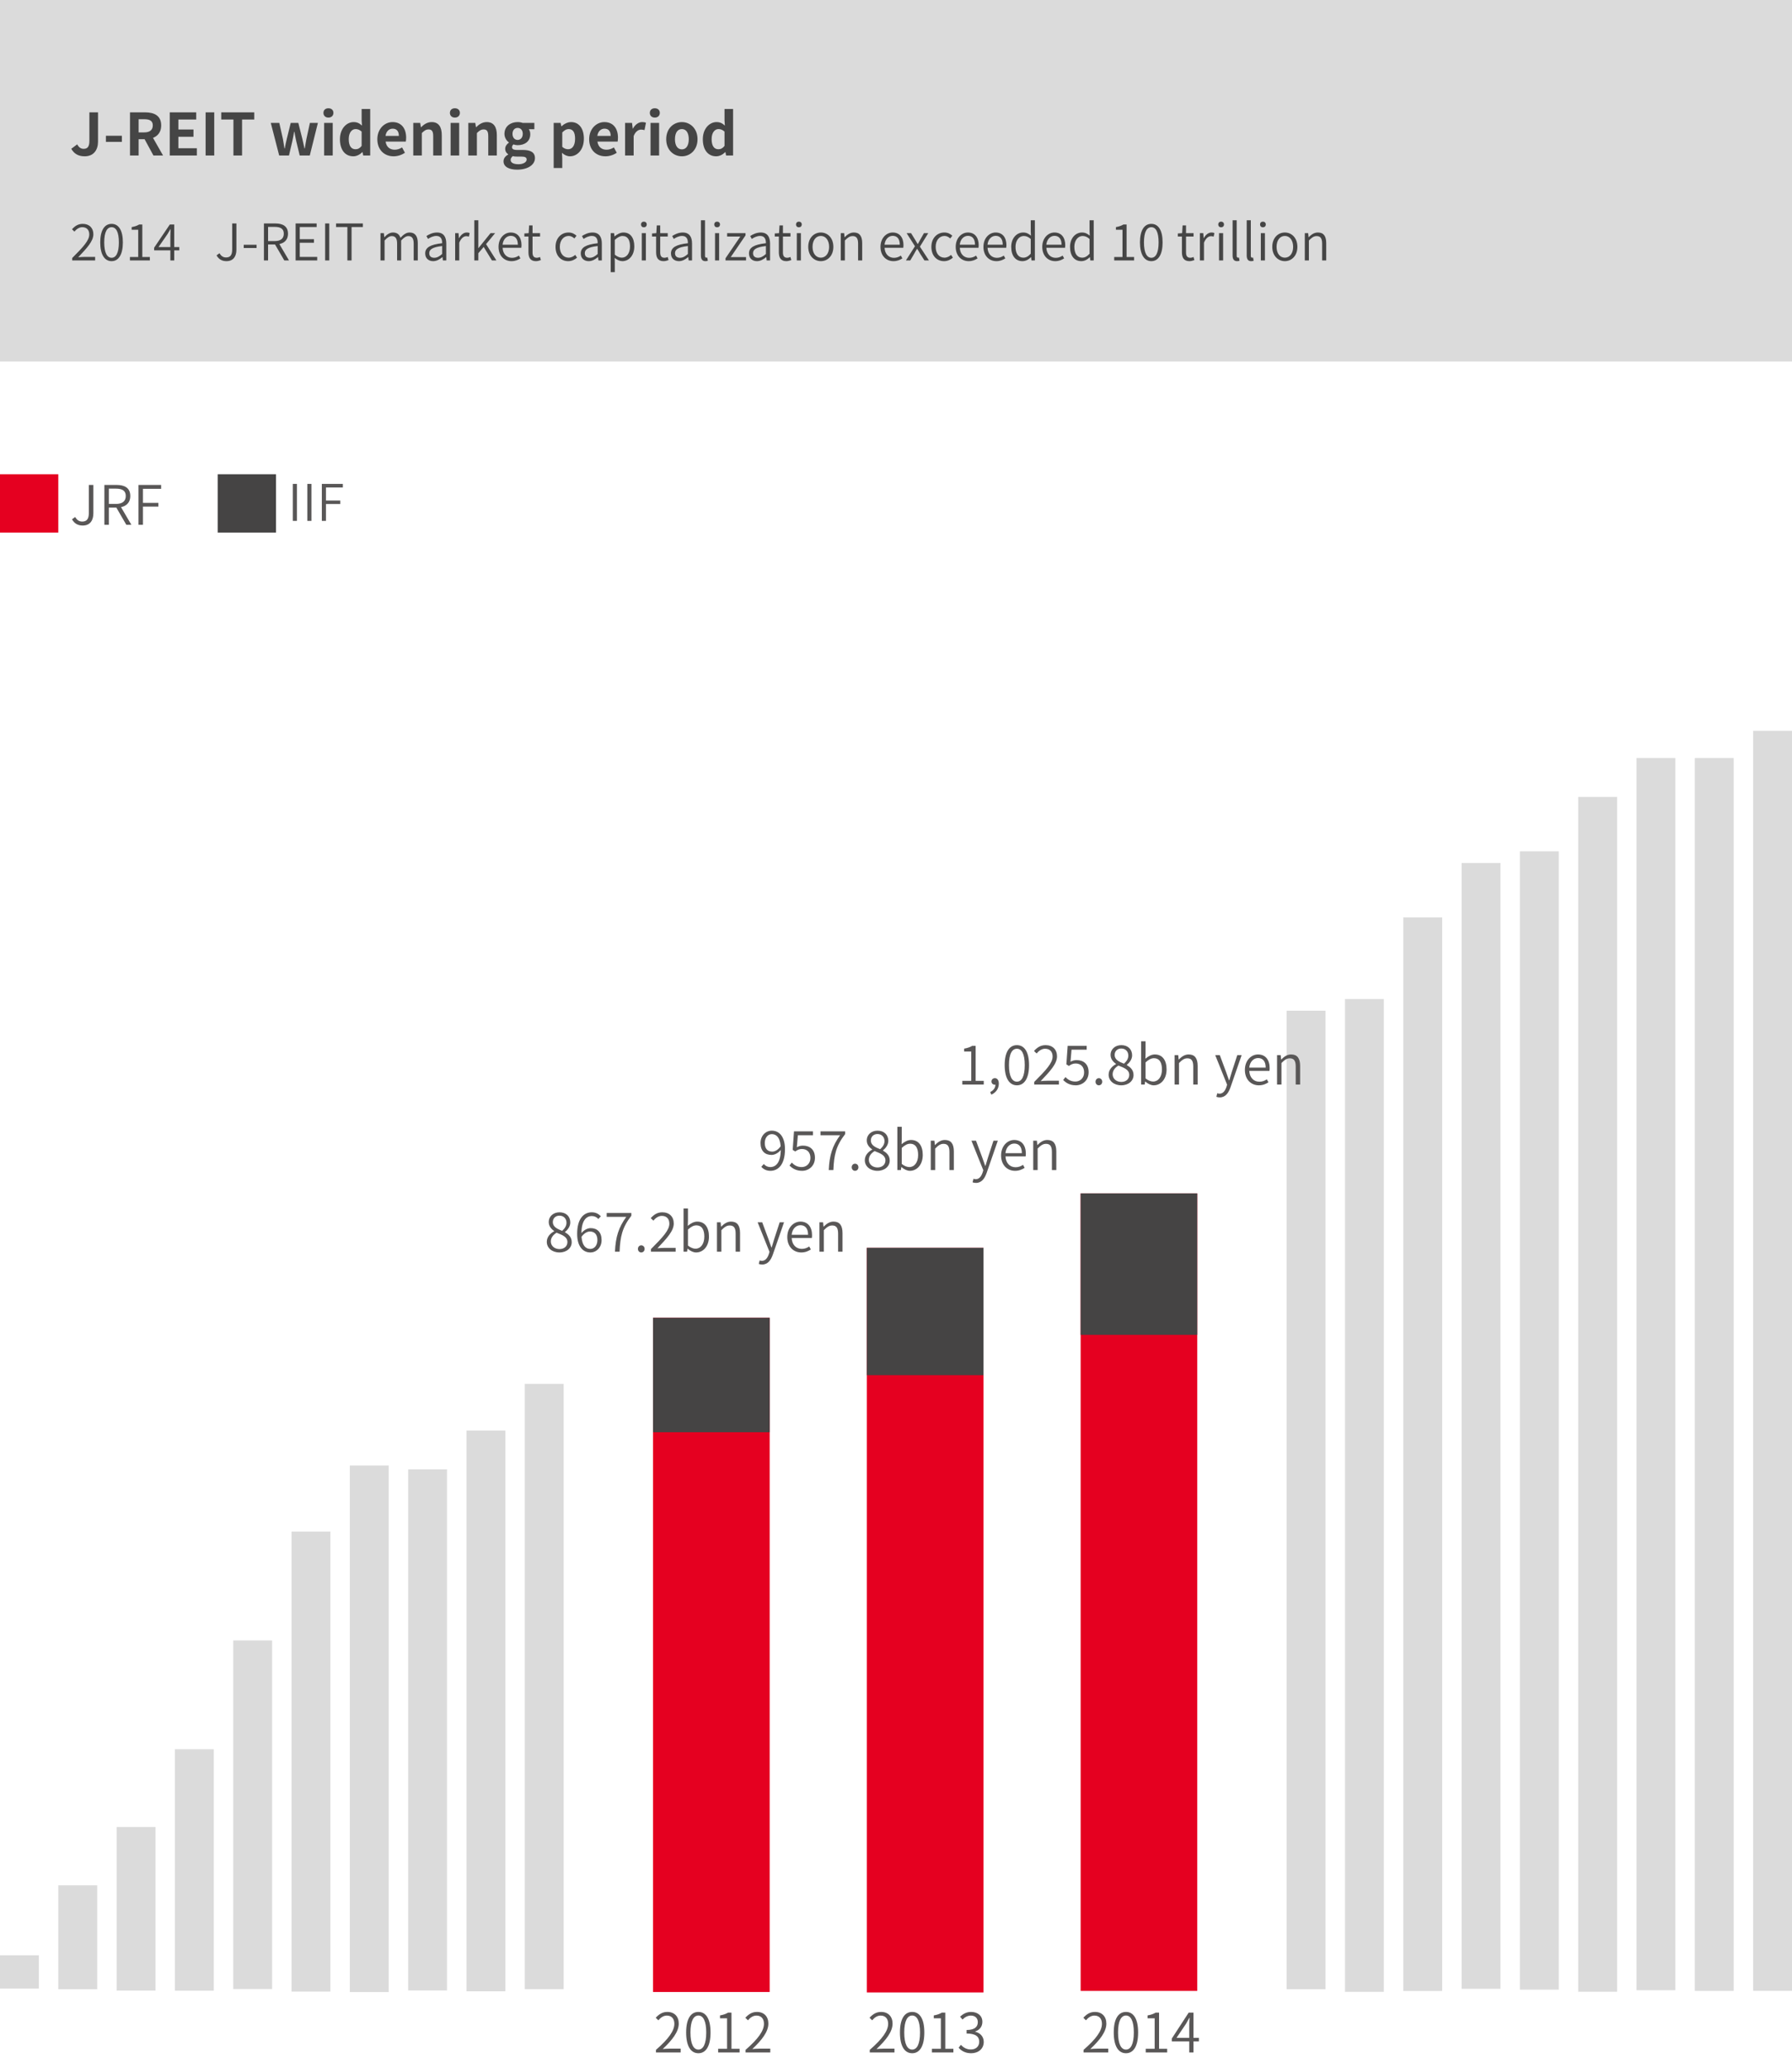 <svg width="461" height="532" viewBox="0 0 461 532" fill="none" xmlns="http://www.w3.org/2000/svg">
<path d="M10 503H0V511.56H10V503Z" fill="#DBDBDB"/>
<path d="M25 485H15V511.74H25V485Z" fill="#DBDBDB"/>
<path d="M40 470H30V512.08H40V470Z" fill="#DBDBDB"/>
<path d="M55 450H45V512.1H55V450Z" fill="#DBDBDB"/>
<path d="M70 422H60V511.68H70V422Z" fill="#DBDBDB"/>
<path d="M85 394H75V512.34H85V394Z" fill="#DBDBDB"/>
<path d="M100 377H90V512.46H100V377Z" fill="#DBDBDB"/>
<path d="M115 378H105V512.04H115V378Z" fill="#DBDBDB"/>
<path d="M130 368H120V512.26H130V368Z" fill="#DBDBDB"/>
<path d="M145 356H135V511.72H145V356Z" fill="#DBDBDB"/>
<path d="M341 260H331V511.74H341V260Z" fill="#DBDBDB"/>
<path d="M356 257H346V512.4H356V257Z" fill="#DBDBDB"/>
<path d="M371 236H361V512.18H371V236Z" fill="#DBDBDB"/>
<path d="M386 222H376V511.62H386V222Z" fill="#DBDBDB"/>
<path d="M401 219H391V511.84H401V219Z" fill="#DBDBDB"/>
<path d="M416 205H406V512.38H416V205Z" fill="#DBDBDB"/>
<path d="M431 195H421V511.98H431V195Z" fill="#DBDBDB"/>
<path d="M446 195H436V512.16H446V195Z" fill="#DBDBDB"/>
<path d="M461 188H451V512.14H461V188Z" fill="#DBDBDB"/>
<path d="M198 339H168V512.44H198V339Z" fill="#E50020"/>
<path d="M253 321H223V512.56H253V321Z" fill="#E50020"/>
<path d="M308 307H278V512.16H308V307Z" fill="#E50020"/>
<path d="M198 339H168V368.44H198V339Z" fill="#454444"/>
<path d="M253 321H223V353.76H253V321Z" fill="#454444"/>
<path d="M308 307H278V343.4H308V307Z" fill="#454444"/>
<path d="M143.913 322.196C142.023 322.196 140.665 321.034 140.665 319.466C140.665 318.15 141.631 317.24 142.569 316.736V316.68C141.827 316.176 141.169 315.434 141.169 314.384C141.169 312.872 142.373 311.864 143.941 311.864C145.663 311.864 146.713 312.97 146.713 314.496C146.713 315.56 145.943 316.47 145.341 316.932V316.988C146.223 317.52 147.077 318.22 147.077 319.55C147.077 321.034 145.803 322.196 143.913 322.196ZM144.613 316.638C145.327 315.994 145.733 315.322 145.733 314.552C145.733 313.544 145.061 312.732 143.913 312.732C142.933 312.732 142.219 313.39 142.219 314.384C142.219 315.63 143.381 316.148 144.613 316.638ZM143.927 321.328C145.159 321.328 145.971 320.572 145.971 319.522C145.971 318.164 144.655 317.702 143.185 317.114C142.317 317.646 141.701 318.402 141.701 319.368C141.701 320.488 142.653 321.328 143.927 321.328ZM151.877 322.196C149.903 322.196 148.475 320.572 148.475 317.422C148.475 313.376 150.267 311.864 152.241 311.864C153.277 311.864 154.019 312.298 154.565 312.886L153.921 313.6C153.529 313.11 152.913 312.83 152.269 312.83C150.813 312.83 149.567 313.978 149.567 317.422C149.567 319.872 150.365 321.286 151.877 321.286C152.899 321.286 153.683 320.362 153.683 319.018C153.683 317.688 153.053 316.806 151.751 316.806C151.093 316.806 150.253 317.212 149.525 318.262L149.483 317.324C150.141 316.47 151.079 315.938 151.933 315.938C153.655 315.938 154.761 316.988 154.761 319.018C154.761 320.908 153.431 322.196 151.877 322.196ZM158.202 322C158.37 318.192 159.14 315.77 161.114 313.04H156.074V312.046H162.416V312.746C160.064 315.784 159.546 318.122 159.392 322H158.202ZM164.962 322.196C164.5 322.196 164.108 321.818 164.108 321.286C164.108 320.726 164.5 320.362 164.962 320.362C165.438 320.362 165.83 320.726 165.83 321.286C165.83 321.818 165.438 322.196 164.962 322.196ZM167.462 322V321.328C170.528 318.262 172.194 316.456 172.194 314.79C172.194 313.642 171.578 312.788 170.248 312.788C169.408 312.788 168.652 313.32 168.078 314.006L167.406 313.362C168.218 312.466 169.1 311.864 170.388 311.864C172.208 311.864 173.328 313.012 173.328 314.748C173.328 316.652 171.592 318.528 169.128 321.118C169.674 321.062 170.29 321.02 170.808 321.02H173.818V322H167.462ZM179.079 322.196C178.379 322.196 177.581 321.832 176.909 321.23H176.867L176.755 322H175.845V310.87H176.979V313.95L176.937 315.35C177.651 314.734 178.505 314.258 179.359 314.258C181.333 314.258 182.383 315.77 182.383 318.108C182.383 320.698 180.829 322.196 179.079 322.196ZM178.925 321.23C180.227 321.23 181.193 320.04 181.193 318.122C181.193 316.4 180.605 315.224 179.107 315.224C178.435 315.224 177.735 315.602 176.979 316.302V320.404C177.679 321.006 178.407 321.23 178.925 321.23ZM184.445 322V314.44H185.383L185.495 315.56H185.523C186.251 314.832 187.035 314.258 188.071 314.258C189.653 314.258 190.381 315.266 190.381 317.198V322H189.247V317.352C189.247 315.896 188.799 315.252 187.735 315.252C186.937 315.252 186.377 315.658 185.579 316.47V322H184.445ZM196.067 325.304C195.731 325.304 195.437 325.248 195.199 325.15L195.423 324.24C195.577 324.296 195.801 324.352 196.011 324.352C196.893 324.352 197.439 323.624 197.775 322.644L197.957 322.042L194.905 314.44H196.081L197.691 318.766C197.929 319.438 198.195 320.208 198.447 320.908H198.517C198.727 320.208 198.965 319.438 199.161 318.766L200.575 314.44H201.695L198.825 322.714C198.321 324.156 197.537 325.304 196.067 325.304ZM206.131 322.196C204.129 322.196 202.533 320.726 202.533 318.234C202.533 315.77 204.185 314.258 205.907 314.258C207.811 314.258 208.903 315.616 208.903 317.8C208.903 318.038 208.875 318.29 208.847 318.486H203.667C203.737 320.152 204.759 321.272 206.257 321.272C207.013 321.272 207.615 321.034 208.175 320.656L208.595 321.426C207.951 321.846 207.167 322.196 206.131 322.196ZM203.653 317.646H207.881C207.881 316.036 207.153 315.182 205.921 315.182C204.815 315.182 203.821 316.078 203.653 317.646ZM210.804 322V314.44H211.742L211.854 315.56H211.882C212.61 314.832 213.394 314.258 214.43 314.258C216.012 314.258 216.74 315.266 216.74 317.198V322H215.606V317.352C215.606 315.896 215.158 315.252 214.094 315.252C213.296 315.252 212.736 315.658 211.938 316.47V322H210.804Z" fill="#595757"/>
<path d="M198.185 301.196C197.135 301.196 196.379 300.762 195.847 300.16L196.491 299.446C196.911 299.95 197.527 300.23 198.143 300.23C199.613 300.23 200.859 299.082 200.859 295.624C200.859 293.174 200.061 291.76 198.535 291.76C197.527 291.76 196.743 292.684 196.743 294.042C196.743 295.372 197.359 296.254 198.661 296.254C199.333 296.254 200.173 295.848 200.887 294.784L200.929 295.736C200.285 296.576 199.347 297.108 198.479 297.108C196.743 297.108 195.651 296.058 195.651 294.042C195.651 292.152 196.981 290.864 198.549 290.864C200.523 290.864 201.937 292.474 201.937 295.624C201.937 299.67 200.145 301.196 198.185 301.196ZM206.345 301.196C204.735 301.196 203.783 300.51 203.097 299.838L203.685 299.082C204.259 299.67 205.015 300.23 206.247 300.23C207.479 300.23 208.487 299.306 208.487 297.878C208.487 296.436 207.619 295.582 206.303 295.582C205.603 295.582 205.155 295.82 204.567 296.212L203.923 295.806L204.259 291.046H209.145V292.04H205.253L204.987 295.134C205.449 294.868 205.939 294.714 206.569 294.714C208.277 294.714 209.649 295.68 209.649 297.836C209.649 299.978 208.025 301.196 206.345 301.196ZM213.202 301C213.37 297.192 214.14 294.77 216.114 292.04H211.074V291.046H217.416V291.746C215.064 294.784 214.546 297.122 214.392 301H213.202ZM219.962 301.196C219.5 301.196 219.108 300.818 219.108 300.286C219.108 299.726 219.5 299.362 219.962 299.362C220.438 299.362 220.83 299.726 220.83 300.286C220.83 300.818 220.438 301.196 219.962 301.196ZM225.724 301.196C223.834 301.196 222.476 300.034 222.476 298.466C222.476 297.15 223.442 296.24 224.38 295.736V295.68C223.638 295.176 222.98 294.434 222.98 293.384C222.98 291.872 224.184 290.864 225.752 290.864C227.474 290.864 228.524 291.97 228.524 293.496C228.524 294.56 227.754 295.47 227.152 295.932V295.988C228.034 296.52 228.888 297.22 228.888 298.55C228.888 300.034 227.614 301.196 225.724 301.196ZM226.424 295.638C227.138 294.994 227.544 294.322 227.544 293.552C227.544 292.544 226.872 291.732 225.724 291.732C224.744 291.732 224.03 292.39 224.03 293.384C224.03 294.63 225.192 295.148 226.424 295.638ZM225.738 300.328C226.97 300.328 227.782 299.572 227.782 298.522C227.782 297.164 226.466 296.702 224.996 296.114C224.128 296.646 223.512 297.402 223.512 298.368C223.512 299.488 224.464 300.328 225.738 300.328ZM234.079 301.196C233.379 301.196 232.581 300.832 231.909 300.23H231.867L231.755 301H230.845V289.87H231.979V292.95L231.937 294.35C232.651 293.734 233.505 293.258 234.359 293.258C236.333 293.258 237.383 294.77 237.383 297.108C237.383 299.698 235.829 301.196 234.079 301.196ZM233.925 300.23C235.227 300.23 236.193 299.04 236.193 297.122C236.193 295.4 235.605 294.224 234.107 294.224C233.435 294.224 232.735 294.602 231.979 295.302V299.404C232.679 300.006 233.407 300.23 233.925 300.23ZM239.445 301V293.44H240.383L240.495 294.56H240.523C241.251 293.832 242.035 293.258 243.071 293.258C244.653 293.258 245.381 294.266 245.381 296.198V301H244.247V296.352C244.247 294.896 243.799 294.252 242.735 294.252C241.937 294.252 241.377 294.658 240.579 295.47V301H239.445ZM251.067 304.304C250.731 304.304 250.437 304.248 250.199 304.15L250.423 303.24C250.577 303.296 250.801 303.352 251.011 303.352C251.893 303.352 252.439 302.624 252.775 301.644L252.957 301.042L249.905 293.44H251.081L252.691 297.766C252.929 298.438 253.195 299.208 253.447 299.908H253.517C253.727 299.208 253.965 298.438 254.161 297.766L255.575 293.44H256.695L253.825 301.714C253.321 303.156 252.537 304.304 251.067 304.304ZM261.131 301.196C259.129 301.196 257.533 299.726 257.533 297.234C257.533 294.77 259.185 293.258 260.907 293.258C262.811 293.258 263.903 294.616 263.903 296.8C263.903 297.038 263.875 297.29 263.847 297.486H258.667C258.737 299.152 259.759 300.272 261.257 300.272C262.013 300.272 262.615 300.034 263.175 299.656L263.595 300.426C262.951 300.846 262.167 301.196 261.131 301.196ZM258.653 296.646H262.881C262.881 295.036 262.153 294.182 260.921 294.182C259.815 294.182 258.821 295.078 258.653 296.646ZM265.804 301V293.44H266.742L266.854 294.56H266.882C267.61 293.832 268.394 293.258 269.43 293.258C271.012 293.258 271.74 294.266 271.74 296.198V301H270.606V296.352C270.606 294.896 270.158 294.252 269.094 294.252C268.296 294.252 267.736 294.658 266.938 295.47V301H265.804Z" fill="#595757"/>
<path d="M247.559 279V278.048H249.855V270.502H248.035V269.76C248.931 269.606 249.575 269.368 250.107 269.046H250.989V278.048H253.075V279H247.559ZM255.019 281.604L254.739 280.918C255.565 280.526 256.083 279.854 256.083 278.986L255.929 277.88L256.531 278.776C256.377 278.986 256.153 279.042 255.915 279.042C255.453 279.042 255.061 278.734 255.061 278.202C255.061 277.684 255.467 277.362 255.943 277.362C256.573 277.362 256.951 277.894 256.951 278.776C256.951 280.064 256.195 281.086 255.019 281.604ZM261.607 279.196C259.633 279.196 258.457 277.32 258.457 274.002C258.457 270.67 259.633 268.864 261.607 268.864C263.567 268.864 264.729 270.67 264.729 274.002C264.729 277.32 263.567 279.196 261.607 279.196ZM261.607 278.258C262.811 278.258 263.623 276.942 263.623 274.002C263.623 271.048 262.811 269.788 261.607 269.788C260.389 269.788 259.563 271.048 259.563 274.002C259.563 276.942 260.389 278.258 261.607 278.258ZM266.056 279V278.328C269.122 275.262 270.788 273.456 270.788 271.79C270.788 270.642 270.172 269.788 268.842 269.788C268.002 269.788 267.246 270.32 266.672 271.006L266 270.362C266.812 269.466 267.694 268.864 268.982 268.864C270.802 268.864 271.922 270.012 271.922 271.748C271.922 273.652 270.186 275.528 267.722 278.118C268.268 278.062 268.884 278.02 269.402 278.02H272.412V279H266.056ZM276.75 279.196C275.14 279.196 274.188 278.51 273.502 277.838L274.09 277.082C274.664 277.67 275.42 278.23 276.652 278.23C277.884 278.23 278.892 277.306 278.892 275.878C278.892 274.436 278.024 273.582 276.708 273.582C276.008 273.582 275.56 273.82 274.972 274.212L274.328 273.806L274.664 269.046H279.55V270.04H275.658L275.392 273.134C275.854 272.868 276.344 272.714 276.974 272.714C278.682 272.714 280.054 273.68 280.054 275.836C280.054 277.978 278.43 279.196 276.75 279.196ZM282.684 279.196C282.222 279.196 281.83 278.818 281.83 278.286C281.83 277.726 282.222 277.362 282.684 277.362C283.16 277.362 283.552 277.726 283.552 278.286C283.552 278.818 283.16 279.196 282.684 279.196ZM288.445 279.196C286.555 279.196 285.197 278.034 285.197 276.466C285.197 275.15 286.163 274.24 287.101 273.736V273.68C286.359 273.176 285.701 272.434 285.701 271.384C285.701 269.872 286.905 268.864 288.473 268.864C290.195 268.864 291.245 269.97 291.245 271.496C291.245 272.56 290.475 273.47 289.873 273.932V273.988C290.755 274.52 291.609 275.22 291.609 276.55C291.609 278.034 290.335 279.196 288.445 279.196ZM289.145 273.638C289.859 272.994 290.265 272.322 290.265 271.552C290.265 270.544 289.593 269.732 288.445 269.732C287.465 269.732 286.751 270.39 286.751 271.384C286.751 272.63 287.913 273.148 289.145 273.638ZM288.459 278.328C289.691 278.328 290.503 277.572 290.503 276.522C290.503 275.164 289.187 274.702 287.717 274.114C286.849 274.646 286.233 275.402 286.233 276.368C286.233 277.488 287.185 278.328 288.459 278.328ZM296.801 279.196C296.101 279.196 295.303 278.832 294.631 278.23H294.589L294.477 279H293.567V267.87H294.701V270.95L294.659 272.35C295.373 271.734 296.227 271.258 297.081 271.258C299.055 271.258 300.105 272.77 300.105 275.108C300.105 277.698 298.551 279.196 296.801 279.196ZM296.647 278.23C297.949 278.23 298.915 277.04 298.915 275.122C298.915 273.4 298.327 272.224 296.829 272.224C296.157 272.224 295.457 272.602 294.701 273.302V277.404C295.401 278.006 296.129 278.23 296.647 278.23ZM302.167 279V271.44H303.105L303.217 272.56H303.245C303.973 271.832 304.757 271.258 305.793 271.258C307.375 271.258 308.103 272.266 308.103 274.198V279H306.969V274.352C306.969 272.896 306.521 272.252 305.457 272.252C304.659 272.252 304.099 272.658 303.301 273.47V279H302.167ZM313.788 282.304C313.452 282.304 313.158 282.248 312.92 282.15L313.144 281.24C313.298 281.296 313.522 281.352 313.732 281.352C314.614 281.352 315.16 280.624 315.496 279.644L315.678 279.042L312.626 271.44H313.802L315.412 275.766C315.65 276.438 315.916 277.208 316.168 277.908H316.238C316.448 277.208 316.686 276.438 316.882 275.766L318.296 271.44H319.416L316.546 279.714C316.042 281.156 315.258 282.304 313.788 282.304ZM323.852 279.196C321.85 279.196 320.254 277.726 320.254 275.234C320.254 272.77 321.906 271.258 323.628 271.258C325.532 271.258 326.624 272.616 326.624 274.8C326.624 275.038 326.596 275.29 326.568 275.486H321.388C321.458 277.152 322.48 278.272 323.978 278.272C324.734 278.272 325.336 278.034 325.896 277.656L326.316 278.426C325.672 278.846 324.888 279.196 323.852 279.196ZM321.374 274.646H325.602C325.602 273.036 324.874 272.182 323.642 272.182C322.536 272.182 321.542 273.078 321.374 274.646ZM328.526 279V271.44H329.464L329.576 272.56H329.604C330.332 271.832 331.116 271.258 332.152 271.258C333.734 271.258 334.462 272.266 334.462 274.198V279H333.328V274.352C333.328 272.896 332.88 272.252 331.816 272.252C331.018 272.252 330.458 272.658 329.66 273.47V279H328.526Z" fill="#595757"/>
<path d="M168.749 528V527.328C172.039 524.472 173.481 522.4 173.481 520.608C173.481 519.418 172.865 518.508 171.535 518.508C170.695 518.508 169.939 519.026 169.365 519.726L168.693 519.068C169.505 518.186 170.387 517.57 171.675 517.57C173.495 517.57 174.615 518.76 174.615 520.566C174.615 522.652 172.991 524.752 170.485 527.118C171.031 527.062 171.633 527.02 172.165 527.02H175.105V528H168.749ZM179.666 528.196C177.734 528.196 176.516 526.432 176.516 522.848C176.516 519.292 177.734 517.57 179.666 517.57C181.57 517.57 182.788 519.292 182.788 522.848C182.788 526.432 181.57 528.196 179.666 528.196ZM179.666 527.258C180.87 527.258 181.682 525.886 181.682 522.848C181.682 519.838 180.87 518.494 179.666 518.494C178.448 518.494 177.622 519.838 177.622 522.848C177.622 525.886 178.448 527.258 179.666 527.258ZM184.746 528V527.048H187.042V519.208H185.222V518.466C186.118 518.312 186.762 518.074 187.294 517.752H188.176V527.048H190.262V528H184.746ZM191.8 528V527.328C195.09 524.472 196.532 522.4 196.532 520.608C196.532 519.418 195.916 518.508 194.586 518.508C193.746 518.508 192.99 519.026 192.416 519.726L191.744 519.068C192.556 518.186 193.438 517.57 194.726 517.57C196.546 517.57 197.666 518.76 197.666 520.566C197.666 522.652 196.042 524.752 193.536 527.118C194.082 527.062 194.684 527.02 195.216 527.02H198.156V528H191.8Z" fill="#595757"/>
<path d="M223.749 528V527.328C227.039 524.472 228.481 522.4 228.481 520.608C228.481 519.418 227.865 518.508 226.535 518.508C225.695 518.508 224.939 519.026 224.365 519.726L223.693 519.068C224.505 518.186 225.387 517.57 226.675 517.57C228.495 517.57 229.615 518.76 229.615 520.566C229.615 522.652 227.991 524.752 225.485 527.118C226.031 527.062 226.633 527.02 227.165 527.02H230.105V528H223.749ZM234.666 528.196C232.734 528.196 231.516 526.432 231.516 522.848C231.516 519.292 232.734 517.57 234.666 517.57C236.57 517.57 237.788 519.292 237.788 522.848C237.788 526.432 236.57 528.196 234.666 528.196ZM234.666 527.258C235.87 527.258 236.682 525.886 236.682 522.848C236.682 519.838 235.87 518.494 234.666 518.494C233.448 518.494 232.622 519.838 232.622 522.848C232.622 525.886 233.448 527.258 234.666 527.258ZM239.746 528V527.048H242.042V519.208H240.222V518.466C241.118 518.312 241.762 518.074 242.294 517.752H243.176V527.048H245.262V528H239.746ZM249.838 528.196C248.242 528.196 247.262 527.51 246.604 526.782L247.192 526.04C247.78 526.656 248.564 527.23 249.768 527.23C251.028 527.23 251.91 526.46 251.91 525.242C251.91 523.968 251.056 523.128 248.662 523.128V522.218C250.818 522.218 251.546 521.336 251.546 520.188C251.546 519.18 250.86 518.508 249.768 518.508C248.914 518.508 248.172 518.942 247.612 519.53L246.982 518.788C247.724 518.102 248.62 517.57 249.796 517.57C251.476 517.57 252.722 518.508 252.722 520.118C252.722 521.392 251.966 522.218 250.888 522.596V522.666C252.092 522.946 253.072 523.856 253.072 525.284C253.072 527.09 251.644 528.196 249.838 528.196Z" fill="#595757"/>
<path d="M278.749 528V527.328C282.039 524.472 283.481 522.4 283.481 520.608C283.481 519.418 282.865 518.508 281.535 518.508C280.695 518.508 279.939 519.026 279.365 519.726L278.693 519.068C279.505 518.186 280.387 517.57 281.675 517.57C283.495 517.57 284.615 518.76 284.615 520.566C284.615 522.652 282.991 524.752 280.485 527.118C281.031 527.062 281.633 527.02 282.165 527.02H285.105V528H278.749ZM289.666 528.196C287.734 528.196 286.516 526.432 286.516 522.848C286.516 519.292 287.734 517.57 289.666 517.57C291.57 517.57 292.788 519.292 292.788 522.848C292.788 526.432 291.57 528.196 289.666 528.196ZM289.666 527.258C290.87 527.258 291.682 525.886 291.682 522.848C291.682 519.838 290.87 518.494 289.666 518.494C288.448 518.494 287.622 519.838 287.622 522.848C287.622 525.886 288.448 527.258 289.666 527.258ZM294.746 528V527.048H297.042V519.208H295.222V518.466C296.118 518.312 296.762 518.074 297.294 517.752H298.176V527.048H300.262V528H294.746ZM305.944 528V520.902C305.944 520.412 305.986 519.586 306.014 519.082H305.958C305.706 519.572 305.426 520.076 305.146 520.566L302.668 524.234H308.422V525.144H301.45V524.416L305.79 517.752H307.022V528H305.944Z" fill="#595757"/>
<path d="M15 122H0V137H15V122Z" fill="#E50020"/>
<path d="M21.262 135.196C20.002 135.196 19.106 134.636 18.518 133.586L19.344 132.998C19.82 133.838 20.408 134.174 21.164 134.174C22.312 134.174 22.858 133.516 22.858 131.934V124.752H24.02V132.046C24.02 133.796 23.236 135.196 21.262 135.196ZM26.852 135V124.752H29.988C32.06 124.752 33.516 125.508 33.516 127.594C33.516 129.61 32.06 130.576 29.988 130.576H28V135H26.852ZM28 129.638H29.806C31.444 129.638 32.354 128.966 32.354 127.594C32.354 126.208 31.444 125.704 29.806 125.704H28V129.638ZM32.494 135L29.75 130.268L30.688 129.708L33.796 135H32.494ZM35.629 135V124.752H41.453V125.746H36.777V129.358H40.739V130.324H36.777V135H35.629Z" fill="#595757"/>
<path d="M71 122H56V137H71V122Z" fill="#454444"/>
<path d="M75.326 134V124.484H76.392V134H75.326ZM79.058 134V124.484H80.124V134H79.058ZM82.791 134V124.484H88.199V125.407H83.857V128.761H87.536V129.658H83.857V134H82.791Z" fill="#595757"/>
<rect width="461" height="93" fill="#DBDBDB"/>
<path d="M21.78 40.21C20.16 40.21 19.08 39.565 18.33 38.275L19.86 37.135C20.28 37.945 20.865 38.29 21.495 38.29C22.485 38.29 22.995 37.78 22.995 36.25V28.9H25.215V36.43C25.215 38.515 24.15 40.21 21.78 40.21ZM27.245 36.505V34.93H31.355V36.505H27.245ZM33.442 40V28.9H37.297C39.622 28.9 41.467 29.71 41.467 32.26C41.467 34.735 39.622 35.815 37.297 35.815H35.662V40H33.442ZM35.662 34.06H37.087C38.527 34.06 39.307 33.445 39.307 32.26C39.307 31.075 38.527 30.67 37.087 30.67H35.662V34.06ZM39.472 40L36.892 35.245L38.437 33.85L41.947 40H39.472ZM43.667 40V28.9H50.477V30.745H45.887V33.31H49.772V35.185H45.887V38.14H50.642V40H43.667ZM52.895 40V28.9H55.115V40H52.895ZM60.051 40V30.745H56.916V28.9H65.406V30.745H62.271V40H60.051ZM71.82 40L69.66 31.615H71.85L72.78 35.755C72.93 36.58 73.035 37.375 73.185 38.2H73.26C73.41 37.375 73.56 36.565 73.77 35.755L74.79 31.615H76.74L77.79 35.755C77.985 36.58 78.15 37.375 78.33 38.2H78.405C78.555 37.375 78.66 36.58 78.825 35.755L79.725 31.615H81.78L79.695 40H77.1L76.215 36.34C76.035 35.56 75.9 34.795 75.735 33.895H75.66C75.51 34.795 75.375 35.56 75.195 36.355L74.34 40H71.82ZM83.389 40V31.615H85.594V40H83.389ZM84.484 30.25C83.719 30.25 83.209 29.77 83.209 29.035C83.209 28.315 83.719 27.85 84.484 27.85C85.249 27.85 85.774 28.315 85.774 29.035C85.774 29.77 85.249 30.25 84.484 30.25ZM90.9 40.21C88.8 40.21 87.45 38.575 87.45 35.815C87.45 33.07 89.175 31.405 90.975 31.405C91.92 31.405 92.505 31.75 93.12 32.305L93.03 30.985V28.045H95.235V40H93.435L93.27 39.13H93.225C92.61 39.745 91.77 40.21 90.9 40.21ZM91.455 38.395C92.055 38.395 92.55 38.155 93.03 37.54V33.85C92.535 33.385 91.995 33.205 91.47 33.205C90.525 33.205 89.715 34.105 89.715 35.785C89.715 37.54 90.36 38.395 91.455 38.395ZM101.258 40.21C98.903 40.21 97.073 38.59 97.073 35.815C97.073 33.085 98.993 31.405 100.973 31.405C103.298 31.405 104.483 33.085 104.483 35.41C104.483 35.83 104.438 36.22 104.393 36.43H99.203C99.398 37.81 100.298 38.515 101.543 38.515C102.218 38.515 102.818 38.305 103.433 37.93L104.168 39.295C103.343 39.865 102.293 40.21 101.258 40.21ZM99.173 34.96H102.608C102.608 33.82 102.098 33.1 101.018 33.1C100.133 33.1 99.353 33.73 99.173 34.96ZM106.314 40V31.615H108.099L108.279 32.725H108.324C109.044 32.005 109.914 31.405 111.054 31.405C112.854 31.405 113.649 32.665 113.649 34.765V40H111.444V35.05C111.444 33.73 111.069 33.295 110.259 33.295C109.569 33.295 109.134 33.625 108.519 34.225V40H106.314ZM115.923 40V31.615H118.128V40H115.923ZM117.018 30.25C116.253 30.25 115.743 29.77 115.743 29.035C115.743 28.315 116.253 27.85 117.018 27.85C117.783 27.85 118.308 28.315 118.308 29.035C118.308 29.77 117.783 30.25 117.018 30.25ZM120.479 40V31.615H122.264L122.444 32.725H122.489C123.209 32.005 124.079 31.405 125.219 31.405C127.019 31.405 127.814 32.665 127.814 34.765V40H125.609V35.05C125.609 33.73 125.234 33.295 124.424 33.295C123.734 33.295 123.299 33.625 122.684 34.225V40H120.479ZM133.028 43.645C131.063 43.645 129.533 42.97 129.533 41.5C129.533 40.795 129.953 40.18 130.733 39.76V39.685C130.298 39.4 129.968 38.95 129.968 38.26C129.968 37.63 130.388 37.06 130.913 36.7V36.64C130.328 36.22 129.773 35.425 129.773 34.435C129.773 32.455 131.393 31.405 133.163 31.405C133.643 31.405 134.093 31.48 134.438 31.615H137.468V33.235H136.028C136.253 33.52 136.418 33.985 136.418 34.495C136.418 36.4 134.978 37.345 133.163 37.345C132.833 37.345 132.458 37.285 132.083 37.15C131.858 37.36 131.723 37.54 131.723 37.885C131.723 38.32 132.068 38.575 133.043 38.575H134.483C136.508 38.575 137.618 39.19 137.618 40.675C137.618 42.37 135.833 43.645 133.028 43.645ZM133.163 35.995C133.898 35.995 134.483 35.425 134.483 34.435C134.483 33.445 133.913 32.905 133.163 32.905C132.428 32.905 131.843 33.445 131.843 34.435C131.843 35.425 132.428 35.995 133.163 35.995ZM133.373 42.25C134.633 42.25 135.488 41.695 135.488 41.05C135.488 40.45 134.993 40.285 134.093 40.285H133.073C132.563 40.285 132.218 40.255 131.918 40.165C131.528 40.48 131.363 40.81 131.363 41.155C131.363 41.86 132.143 42.25 133.373 42.25ZM142.437 43.225V31.615H144.222L144.402 32.485H144.447C145.137 31.87 146.007 31.405 146.907 31.405C148.977 31.405 150.207 33.085 150.207 35.68C150.207 38.56 148.482 40.21 146.637 40.21C145.917 40.21 145.197 39.895 144.567 39.31L144.642 40.675V43.225H142.437ZM146.157 38.395C147.162 38.395 147.942 37.525 147.942 35.71C147.942 34.09 147.447 33.205 146.277 33.205C145.722 33.205 145.212 33.49 144.642 34.075V37.78C145.167 38.245 145.707 38.395 146.157 38.395ZM155.75 40.21C153.395 40.21 151.565 38.59 151.565 35.815C151.565 33.085 153.485 31.405 155.465 31.405C157.79 31.405 158.975 33.085 158.975 35.41C158.975 35.83 158.93 36.22 158.885 36.43H153.695C153.89 37.81 154.79 38.515 156.035 38.515C156.71 38.515 157.31 38.305 157.925 37.93L158.66 39.295C157.835 39.865 156.785 40.21 155.75 40.21ZM153.665 34.96H157.1C157.1 33.82 156.59 33.1 155.51 33.1C154.625 33.1 153.845 33.73 153.665 34.96ZM160.806 40V31.615H162.591L162.771 33.1H162.816C163.416 31.99 164.331 31.405 165.201 31.405C165.651 31.405 165.921 31.465 166.176 31.585L165.801 33.475C165.501 33.4 165.276 33.34 164.916 33.34C164.271 33.34 163.476 33.79 163.011 35.005V40H160.806ZM167.354 40V31.615H169.559V40H167.354ZM168.449 30.25C167.684 30.25 167.174 29.77 167.174 29.035C167.174 28.315 167.684 27.85 168.449 27.85C169.214 27.85 169.739 28.315 169.739 29.035C169.739 29.77 169.214 30.25 168.449 30.25ZM175.42 40.21C173.305 40.21 171.385 38.59 171.385 35.815C171.385 33.025 173.305 31.405 175.42 31.405C177.52 31.405 179.44 33.025 179.44 35.815C179.44 38.59 177.52 40.21 175.42 40.21ZM175.42 38.425C176.56 38.425 177.19 37.39 177.19 35.815C177.19 34.225 176.56 33.205 175.42 33.205C174.265 33.205 173.635 34.225 173.635 35.815C173.635 37.39 174.265 38.425 175.42 38.425ZM184.254 40.21C182.154 40.21 180.804 38.575 180.804 35.815C180.804 33.07 182.529 31.405 184.329 31.405C185.274 31.405 185.859 31.75 186.474 32.305L186.384 30.985V28.045H188.589V40H186.789L186.624 39.13H186.579C185.964 39.745 185.124 40.21 184.254 40.21ZM184.809 38.395C185.409 38.395 185.904 38.155 186.384 37.54V33.85C185.889 33.385 185.349 33.205 184.824 33.205C183.879 33.205 183.069 34.105 183.069 35.785C183.069 37.54 183.714 38.395 184.809 38.395ZM18.572 67V66.376C21.419 63.529 22.966 61.852 22.966 60.305C22.966 59.239 22.394 58.446 21.159 58.446C20.379 58.446 19.677 58.94 19.144 59.577L18.52 58.979C19.274 58.147 20.093 57.588 21.289 57.588C22.979 57.588 24.019 58.654 24.019 60.266C24.019 62.034 22.407 63.776 20.119 66.181C20.626 66.129 21.198 66.09 21.679 66.09H24.474V67H18.572ZM28.71 67.182C26.877 67.182 25.785 65.44 25.785 62.359C25.785 59.265 26.877 57.588 28.71 57.588C30.53 57.588 31.609 59.265 31.609 62.359C31.609 65.44 30.53 67.182 28.71 67.182ZM28.71 66.311C29.828 66.311 30.582 65.089 30.582 62.359C30.582 59.616 29.828 58.446 28.71 58.446C27.579 58.446 26.812 59.616 26.812 62.359C26.812 65.089 27.579 66.311 28.71 66.311ZM33.426 67V66.116H35.559V59.109H33.868V58.42C34.7 58.277 35.298 58.056 35.792 57.757H36.611V66.116H38.548V67H33.426ZM43.824 67V60.682C43.824 60.227 43.863 59.421 43.889 58.953H43.837C43.603 59.382 43.343 59.785 43.083 60.227L40.782 63.555H46.125V64.4H39.651V63.724L43.681 57.757H44.825V67H43.824ZM58.252 67.182C57.082 67.182 56.25 66.662 55.704 65.687L56.471 65.141C56.913 65.921 57.459 66.233 58.161 66.233C59.227 66.233 59.734 65.622 59.734 64.153V57.484H60.813V64.257C60.813 65.882 60.085 67.182 58.252 67.182ZM62.701 63.802V62.97H66.003V63.802H62.701ZM67.898 67V57.484H70.81C72.734 57.484 74.086 58.186 74.086 60.123C74.086 61.995 72.734 62.892 70.81 62.892H68.964V67H67.898ZM68.964 62.021H70.641C72.162 62.021 73.007 61.397 73.007 60.123C73.007 58.836 72.162 58.368 70.641 58.368H68.964V62.021ZM73.137 67L70.589 62.606L71.46 62.086L74.346 67H73.137ZM76.049 67V57.484H81.457V58.407H77.115V61.527H80.768V62.45H77.115V66.09H81.6V67H76.049ZM83.641 67V57.484H84.707V67H83.641ZM89.362 67V58.407H86.45V57.484H93.353V58.407H90.441V67H89.362ZM97.882 67V59.98H98.753L98.857 61.02H98.883C99.507 60.344 100.248 59.811 101.08 59.811C102.172 59.811 102.744 60.331 103.017 61.176C103.771 60.357 104.512 59.811 105.357 59.811C106.787 59.811 107.476 60.747 107.476 62.541V67H106.423V62.684C106.423 61.332 105.981 60.734 105.045 60.734C104.486 60.734 103.888 61.111 103.199 61.865V67H102.159V62.684C102.159 61.332 101.717 60.734 100.781 60.734C100.222 60.734 99.611 61.111 98.935 61.865V67H97.882ZM111.44 67.182C110.283 67.182 109.386 66.48 109.386 65.193C109.386 63.659 110.725 62.905 113.741 62.567C113.754 61.618 113.468 60.695 112.259 60.695C111.414 60.695 110.66 61.098 110.114 61.462L109.698 60.721C110.309 60.318 111.284 59.811 112.415 59.811C114.131 59.811 114.807 60.968 114.807 62.645V67H113.936L113.845 66.155H113.793C113.117 66.714 112.324 67.182 111.44 67.182ZM111.713 66.311C112.428 66.311 113.026 65.973 113.741 65.336V63.295C111.258 63.568 110.426 64.179 110.426 65.128C110.426 65.986 110.998 66.311 111.713 66.311ZM117.09 67V59.98H117.961L118.065 61.267H118.091C118.585 60.383 119.287 59.811 120.08 59.811C120.392 59.811 120.6 59.85 120.821 59.954L120.626 60.877C120.392 60.799 120.236 60.76 119.95 60.76C119.352 60.76 118.637 61.202 118.143 62.437V67H117.09ZM122.016 67V56.665H123.056V63.815H123.095L126.189 59.98H127.372L125.045 62.801L127.697 67H126.553L124.434 63.529L123.056 65.141V67H122.016ZM131.59 67.182C129.731 67.182 128.249 65.817 128.249 63.503C128.249 61.215 129.783 59.811 131.382 59.811C133.15 59.811 134.164 61.072 134.164 63.1C134.164 63.321 134.138 63.555 134.112 63.737H129.302C129.367 65.284 130.316 66.324 131.707 66.324C132.409 66.324 132.968 66.103 133.488 65.752L133.878 66.467C133.28 66.857 132.552 67.182 131.59 67.182ZM129.289 62.957H133.215C133.215 61.462 132.539 60.669 131.395 60.669C130.368 60.669 129.445 61.501 129.289 62.957ZM137.884 67.182C136.428 67.182 135.947 66.259 135.947 64.894V60.851H134.894V60.058L135.999 59.98L136.116 57.991H137V59.98H138.937V60.851H137V64.933C137 65.791 137.26 66.311 138.118 66.311C138.365 66.311 138.703 66.22 138.924 66.116L139.145 66.909C138.742 67.052 138.287 67.182 137.884 67.182ZM146.175 67.182C144.329 67.182 142.912 65.83 142.912 63.503C142.912 61.163 144.472 59.811 146.253 59.811C147.176 59.811 147.826 60.201 148.307 60.643L147.761 61.345C147.345 60.968 146.877 60.695 146.305 60.695C144.979 60.695 144.017 61.826 144.017 63.503C144.017 65.167 144.927 66.285 146.279 66.285C146.942 66.285 147.527 65.973 147.982 65.57L148.45 66.285C147.826 66.831 147.033 67.182 146.175 67.182ZM151.456 67.182C150.299 67.182 149.402 66.48 149.402 65.193C149.402 63.659 150.741 62.905 153.757 62.567C153.77 61.618 153.484 60.695 152.275 60.695C151.43 60.695 150.676 61.098 150.13 61.462L149.714 60.721C150.325 60.318 151.3 59.811 152.431 59.811C154.147 59.811 154.823 60.968 154.823 62.645V67H153.952L153.861 66.155H153.809C153.133 66.714 152.34 67.182 151.456 67.182ZM151.729 66.311C152.444 66.311 153.042 65.973 153.757 65.336V63.295C151.274 63.568 150.442 64.179 150.442 65.128C150.442 65.986 151.014 66.311 151.729 66.311ZM157.106 70.016V59.98H157.977L158.081 60.812H158.107C158.757 60.279 159.55 59.811 160.382 59.811C162.202 59.811 163.177 61.215 163.177 63.386C163.177 65.791 161.734 67.182 160.109 67.182C159.472 67.182 158.796 66.883 158.133 66.35L158.159 67.598V70.016H157.106ZM159.966 66.285C161.175 66.285 162.072 65.18 162.072 63.399C162.072 61.8 161.526 60.708 160.135 60.708C159.511 60.708 158.887 61.059 158.159 61.709V65.518C158.835 66.077 159.485 66.285 159.966 66.285ZM165.104 67V59.98H166.157V67H165.104ZM165.637 58.472C165.208 58.472 164.909 58.199 164.909 57.731C164.909 57.302 165.208 57.016 165.637 57.016C166.066 57.016 166.378 57.302 166.378 57.731C166.378 58.199 166.066 58.472 165.637 58.472ZM170.727 67.182C169.271 67.182 168.79 66.259 168.79 64.894V60.851H167.737V60.058L168.842 59.98L168.959 57.991H169.843V59.98H171.78V60.851H169.843V64.933C169.843 65.791 170.103 66.311 170.961 66.311C171.208 66.311 171.546 66.22 171.767 66.116L171.988 66.909C171.585 67.052 171.13 67.182 170.727 67.182ZM174.663 67.182C173.506 67.182 172.609 66.48 172.609 65.193C172.609 63.659 173.948 62.905 176.964 62.567C176.977 61.618 176.691 60.695 175.482 60.695C174.637 60.695 173.883 61.098 173.337 61.462L172.921 60.721C173.532 60.318 174.507 59.811 175.638 59.811C177.354 59.811 178.03 60.968 178.03 62.645V67H177.159L177.068 66.155H177.016C176.34 66.714 175.547 67.182 174.663 67.182ZM174.936 66.311C175.651 66.311 176.249 65.973 176.964 65.336V63.295C174.481 63.568 173.649 64.179 173.649 65.128C173.649 65.986 174.221 66.311 174.936 66.311ZM181.47 67.182C180.651 67.182 180.313 66.662 180.313 65.713V56.665H181.366V65.791C181.366 66.142 181.509 66.285 181.691 66.285C181.756 66.285 181.808 66.285 181.951 66.259L182.094 67.078C181.938 67.13 181.769 67.182 181.47 67.182ZM183.944 67V59.98H184.997V67H183.944ZM184.477 58.472C184.048 58.472 183.749 58.199 183.749 57.731C183.749 57.302 184.048 57.016 184.477 57.016C184.906 57.016 185.218 57.302 185.218 57.731C185.218 58.199 184.906 58.472 184.477 58.472ZM186.642 67V66.441L190.451 60.851H187.058V59.98H191.79V60.552L187.981 66.142H191.92V67H186.642ZM194.734 67.182C193.577 67.182 192.68 66.48 192.68 65.193C192.68 63.659 194.019 62.905 197.035 62.567C197.048 61.618 196.762 60.695 195.553 60.695C194.708 60.695 193.954 61.098 193.408 61.462L192.992 60.721C193.603 60.318 194.578 59.811 195.709 59.811C197.425 59.811 198.101 60.968 198.101 62.645V67H197.23L197.139 66.155H197.087C196.411 66.714 195.618 67.182 194.734 67.182ZM195.007 66.311C195.722 66.311 196.32 65.973 197.035 65.336V63.295C194.552 63.568 193.72 64.179 193.72 65.128C193.72 65.986 194.292 66.311 195.007 66.311ZM202.3 67.182C200.844 67.182 200.363 66.259 200.363 64.894V60.851H199.31V60.058L200.415 59.98L200.532 57.991H201.416V59.98H203.353V60.851H201.416V64.933C201.416 65.791 201.676 66.311 202.534 66.311C202.781 66.311 203.119 66.22 203.34 66.116L203.561 66.909C203.158 67.052 202.703 67.182 202.3 67.182ZM204.98 67V59.98H206.033V67H204.98ZM205.513 58.472C205.084 58.472 204.785 58.199 204.785 57.731C204.785 57.302 205.084 57.016 205.513 57.016C205.942 57.016 206.254 57.302 206.254 57.731C206.254 58.199 205.942 58.472 205.513 58.472ZM211.162 67.182C209.446 67.182 207.925 65.83 207.925 63.503C207.925 61.163 209.446 59.811 211.162 59.811C212.878 59.811 214.386 61.163 214.386 63.503C214.386 65.83 212.878 67.182 211.162 67.182ZM211.162 66.285C212.423 66.285 213.294 65.167 213.294 63.503C213.294 61.826 212.423 60.695 211.162 60.695C209.888 60.695 209.03 61.826 209.03 63.503C209.03 65.167 209.888 66.285 211.162 66.285ZM216.291 67V59.98H217.162L217.266 61.02H217.292C217.968 60.344 218.696 59.811 219.658 59.811C221.127 59.811 221.803 60.747 221.803 62.541V67H220.75V62.684C220.75 61.332 220.334 60.734 219.346 60.734C218.605 60.734 218.085 61.111 217.344 61.865V67H216.291ZM229.852 67.182C227.993 67.182 226.511 65.817 226.511 63.503C226.511 61.215 228.045 59.811 229.644 59.811C231.412 59.811 232.426 61.072 232.426 63.1C232.426 63.321 232.4 63.555 232.374 63.737H227.564C227.629 65.284 228.578 66.324 229.969 66.324C230.671 66.324 231.23 66.103 231.75 65.752L232.14 66.467C231.542 66.857 230.814 67.182 229.852 67.182ZM227.551 62.957H231.477C231.477 61.462 230.801 60.669 229.657 60.669C228.63 60.669 227.707 61.501 227.551 62.957ZM233.05 67L235.377 63.347L233.232 59.98H234.376L235.364 61.579C235.585 61.969 235.832 62.359 236.066 62.762H236.131C236.339 62.359 236.547 61.969 236.781 61.579L237.691 59.98H238.796L236.651 63.451L238.978 67H237.821L236.729 65.297C236.495 64.868 236.235 64.439 235.962 64.036H235.897C235.637 64.439 235.403 64.868 235.169 65.297L234.168 67H233.05ZM242.863 67.182C241.017 67.182 239.6 65.83 239.6 63.503C239.6 61.163 241.16 59.811 242.941 59.811C243.864 59.811 244.514 60.201 244.995 60.643L244.449 61.345C244.033 60.968 243.565 60.695 242.993 60.695C241.667 60.695 240.705 61.826 240.705 63.503C240.705 65.167 241.615 66.285 242.967 66.285C243.63 66.285 244.215 65.973 244.67 65.57L245.138 66.285C244.514 66.831 243.721 67.182 242.863 67.182ZM249.2 67.182C247.341 67.182 245.859 65.817 245.859 63.503C245.859 61.215 247.393 59.811 248.992 59.811C250.76 59.811 251.774 61.072 251.774 63.1C251.774 63.321 251.748 63.555 251.722 63.737H246.912C246.977 65.284 247.926 66.324 249.317 66.324C250.019 66.324 250.578 66.103 251.098 65.752L251.488 66.467C250.89 66.857 250.162 67.182 249.2 67.182ZM246.899 62.957H250.825C250.825 61.462 250.149 60.669 249.005 60.669C247.978 60.669 247.055 61.501 246.899 62.957ZM256.334 67.182C254.475 67.182 252.993 65.817 252.993 63.503C252.993 61.215 254.527 59.811 256.126 59.811C257.894 59.811 258.908 61.072 258.908 63.1C258.908 63.321 258.882 63.555 258.856 63.737H254.046C254.111 65.284 255.06 66.324 256.451 66.324C257.153 66.324 257.712 66.103 258.232 65.752L258.622 66.467C258.024 66.857 257.296 67.182 256.334 67.182ZM254.033 62.957H257.959C257.959 61.462 257.283 60.669 256.139 60.669C255.112 60.669 254.189 61.501 254.033 62.957ZM263.04 67.182C261.285 67.182 260.141 65.856 260.141 63.503C260.141 61.228 261.584 59.811 263.209 59.811C264.041 59.811 264.587 60.11 265.211 60.63L265.159 59.408V56.665H266.225V67H265.354L265.25 66.155H265.224C264.665 66.714 263.911 67.182 263.04 67.182ZM263.261 66.285C263.95 66.285 264.548 65.947 265.159 65.271V61.475C264.535 60.916 263.976 60.708 263.365 60.708C262.182 60.708 261.246 61.852 261.246 63.49C261.246 65.219 261.974 66.285 263.261 66.285ZM271.467 67.182C269.608 67.182 268.126 65.817 268.126 63.503C268.126 61.215 269.66 59.811 271.259 59.811C273.027 59.811 274.041 61.072 274.041 63.1C274.041 63.321 274.015 63.555 273.989 63.737H269.179C269.244 65.284 270.193 66.324 271.584 66.324C272.286 66.324 272.845 66.103 273.365 65.752L273.755 66.467C273.157 66.857 272.429 67.182 271.467 67.182ZM269.166 62.957H273.092C273.092 61.462 272.416 60.669 271.272 60.669C270.245 60.669 269.322 61.501 269.166 62.957ZM278.173 67.182C276.418 67.182 275.274 65.856 275.274 63.503C275.274 61.228 276.717 59.811 278.342 59.811C279.174 59.811 279.72 60.11 280.344 60.63L280.292 59.408V56.665H281.358V67H280.487L280.383 66.155H280.357C279.798 66.714 279.044 67.182 278.173 67.182ZM278.394 66.285C279.083 66.285 279.681 65.947 280.292 65.271V61.475C279.668 60.916 279.109 60.708 278.498 60.708C277.315 60.708 276.379 61.852 276.379 63.49C276.379 65.219 277.107 66.285 278.394 66.285ZM286.635 67V66.116H288.767V59.109H287.077V58.42C287.909 58.277 288.507 58.056 289.001 57.757H289.82V66.116H291.757V67H286.635ZM296.187 67.182C294.354 67.182 293.262 65.44 293.262 62.359C293.262 59.265 294.354 57.588 296.187 57.588C298.007 57.588 299.086 59.265 299.086 62.359C299.086 65.44 298.007 67.182 296.187 67.182ZM296.187 66.311C297.305 66.311 298.059 65.089 298.059 62.359C298.059 59.616 297.305 58.446 296.187 58.446C295.056 58.446 294.289 59.616 294.289 62.359C294.289 65.089 295.056 66.311 296.187 66.311ZM305.996 67.182C304.54 67.182 304.059 66.259 304.059 64.894V60.851H303.006V60.058L304.111 59.98L304.228 57.991H305.112V59.98H307.049V60.851H305.112V64.933C305.112 65.791 305.372 66.311 306.23 66.311C306.477 66.311 306.815 66.22 307.036 66.116L307.257 66.909C306.854 67.052 306.399 67.182 305.996 67.182ZM308.675 67V59.98H309.546L309.65 61.267H309.676C310.17 60.383 310.872 59.811 311.665 59.811C311.977 59.811 312.185 59.85 312.406 59.954L312.211 60.877C311.977 60.799 311.821 60.76 311.535 60.76C310.937 60.76 310.222 61.202 309.728 62.437V67H308.675ZM313.601 67V59.98H314.654V67H313.601ZM314.134 58.472C313.705 58.472 313.406 58.199 313.406 57.731C313.406 57.302 313.705 57.016 314.134 57.016C314.563 57.016 314.875 57.302 314.875 57.731C314.875 58.199 314.563 58.472 314.134 58.472ZM318.249 67.182C317.43 67.182 317.092 66.662 317.092 65.713V56.665H318.145V65.791C318.145 66.142 318.288 66.285 318.47 66.285C318.535 66.285 318.587 66.285 318.73 66.259L318.873 67.078C318.717 67.13 318.548 67.182 318.249 67.182ZM321.88 67.182C321.061 67.182 320.723 66.662 320.723 65.713V56.665H321.776V65.791C321.776 66.142 321.919 66.285 322.101 66.285C322.166 66.285 322.218 66.285 322.361 66.259L322.504 67.078C322.348 67.13 322.179 67.182 321.88 67.182ZM324.354 67V59.98H325.407V67H324.354ZM324.887 58.472C324.458 58.472 324.159 58.199 324.159 57.731C324.159 57.302 324.458 57.016 324.887 57.016C325.316 57.016 325.628 57.302 325.628 57.731C325.628 58.199 325.316 58.472 324.887 58.472ZM330.536 67.182C328.82 67.182 327.299 65.83 327.299 63.503C327.299 61.163 328.82 59.811 330.536 59.811C332.252 59.811 333.76 61.163 333.76 63.503C333.76 65.83 332.252 67.182 330.536 67.182ZM330.536 66.285C331.797 66.285 332.668 65.167 332.668 63.503C332.668 61.826 331.797 60.695 330.536 60.695C329.262 60.695 328.404 61.826 328.404 63.503C328.404 65.167 329.262 66.285 330.536 66.285ZM335.665 67V59.98H336.536L336.64 61.02H336.666C337.342 60.344 338.07 59.811 339.032 59.811C340.501 59.811 341.177 60.747 341.177 62.541V67H340.124V62.684C340.124 61.332 339.708 60.734 338.72 60.734C337.979 60.734 337.459 61.111 336.718 61.865V67H335.665Z" fill="#454545"/>
</svg>
